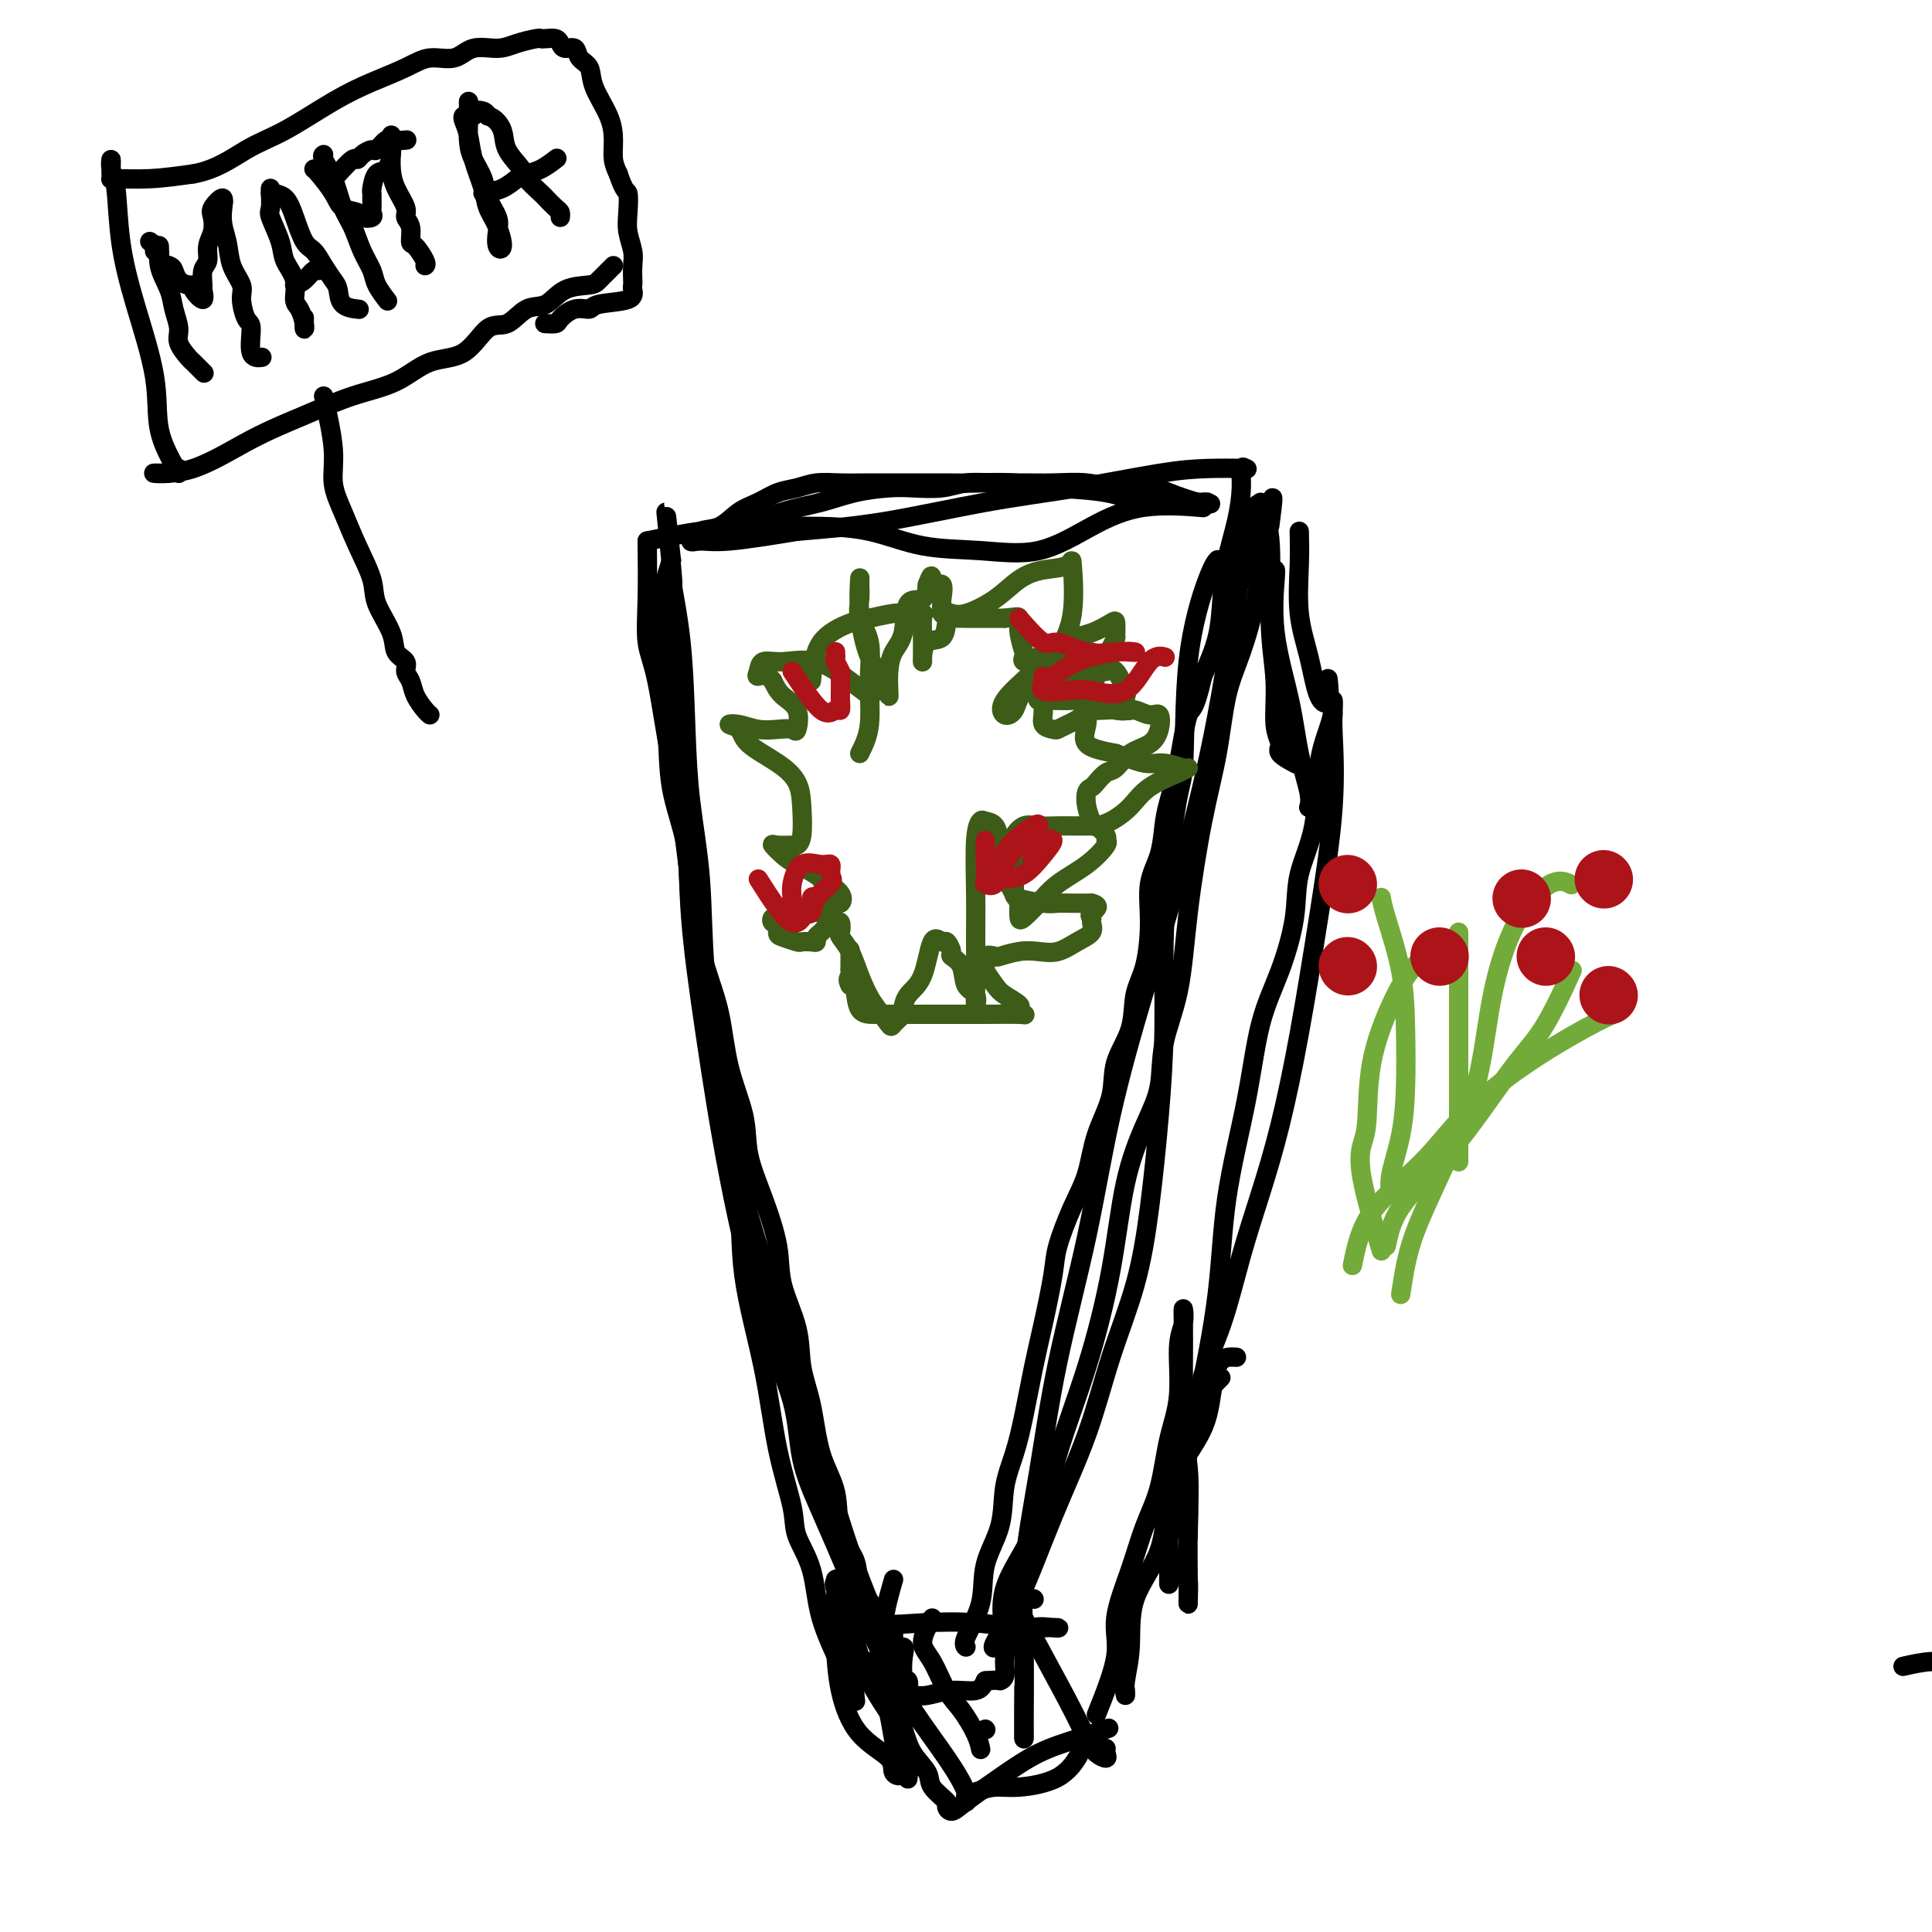 <svg viewBox='0 0 400 400' version='1.1' xmlns='http://www.w3.org/2000/svg' xmlns:xlink='http://www.w3.org/1999/xlink'><g fill='none' stroke='#000000' stroke-width='4' stroke-linecap='round' stroke-linejoin='round'><path d='M134,112c3.963,-0.811 7.926,-1.621 11,-2c3.074,-0.379 5.259,-0.326 8,-1c2.741,-0.674 6.037,-2.076 9,-3c2.963,-0.924 5.594,-1.371 8,-2c2.406,-0.629 4.588,-1.440 7,-2c2.412,-0.560 5.052,-0.868 7,-1c1.948,-0.132 3.202,-0.088 5,0c1.798,0.088 4.141,0.220 6,0c1.859,-0.220 3.234,-0.792 5,-1c1.766,-0.208 3.922,-0.052 6,0c2.078,0.052 4.080,-0.001 6,0c1.920,0.001 3.760,0.054 6,0c2.240,-0.054 4.880,-0.217 7,0c2.120,0.217 3.721,0.815 6,1c2.279,0.185 5.235,-0.042 7,0c1.765,0.042 2.339,0.351 4,1c1.661,0.649 4.409,1.636 6,2c1.591,0.364 2.026,0.104 2,0c-0.026,-0.104 -0.513,-0.052 -1,0'/><path d='M249,104c3.558,0.617 0.452,0.158 -1,0c-1.452,-0.158 -1.249,-0.017 -2,0c-0.751,0.017 -2.456,-0.090 -4,0c-1.544,0.090 -2.929,0.378 -5,0c-2.071,-0.378 -4.830,-1.422 -8,-2c-3.170,-0.578 -6.751,-0.691 -10,-1c-3.249,-0.309 -6.167,-0.815 -9,-1c-2.833,-0.185 -5.583,-0.049 -8,0c-2.417,0.049 -4.502,0.012 -7,0c-2.498,-0.012 -5.410,-0.000 -8,0c-2.590,0.000 -4.860,-0.012 -7,0c-2.140,0.012 -4.151,0.048 -6,0c-1.849,-0.048 -3.537,-0.180 -5,0c-1.463,0.180 -2.701,0.672 -4,1c-1.299,0.328 -2.658,0.492 -4,1c-1.342,0.508 -2.666,1.359 -4,2c-1.334,0.641 -2.679,1.071 -4,2c-1.321,0.929 -2.619,2.355 -4,3c-1.381,0.645 -2.845,0.507 -4,1c-1.155,0.493 -2.000,1.617 -2,2c0.000,0.383 0.846,0.026 2,0c1.154,-0.026 2.615,0.278 6,0c3.385,-0.278 8.692,-1.139 14,-2'/><path d='M165,110c6.450,-0.557 11.576,-0.948 18,-2c6.424,-1.052 14.145,-2.765 21,-4c6.855,-1.235 12.843,-1.990 19,-3c6.157,-1.010 12.483,-2.273 17,-3c4.517,-0.727 7.225,-0.917 10,-1c2.775,-0.083 5.617,-0.059 7,0c1.383,0.059 1.306,0.151 1,0c-0.306,-0.151 -0.842,-0.546 -1,0c-0.158,0.546 0.061,2.033 0,4c-0.061,1.967 -0.403,4.414 -1,7c-0.597,2.586 -1.449,5.312 -2,8c-0.551,2.688 -0.802,5.339 -1,8c-0.198,2.661 -0.342,5.332 -1,8c-0.658,2.668 -1.829,5.334 -3,8'/><path d='M249,140c-1.824,7.971 -2.385,6.399 -3,8c-0.615,1.601 -1.283,6.375 -2,10c-0.717,3.625 -1.484,6.100 -2,8c-0.516,1.900 -0.781,3.225 -1,5c-0.219,1.775 -0.392,4.002 -1,6c-0.608,1.998 -1.652,3.768 -2,6c-0.348,2.232 0.001,4.927 0,8c-0.001,3.073 -0.351,6.524 -1,9c-0.649,2.476 -1.595,3.975 -2,6c-0.405,2.025 -0.268,4.574 -1,7c-0.732,2.426 -2.334,4.728 -3,7c-0.666,2.272 -0.396,4.512 -1,7c-0.604,2.488 -2.083,5.223 -3,8c-0.917,2.777 -1.271,5.594 -2,8c-0.729,2.406 -1.833,4.400 -3,7c-1.167,2.600 -2.396,5.806 -3,8c-0.604,2.194 -0.584,3.376 -1,6c-0.416,2.624 -1.267,6.691 -2,10c-0.733,3.309 -1.346,5.859 -2,9c-0.654,3.141 -1.349,6.872 -2,10c-0.651,3.128 -1.257,5.653 -2,8c-0.743,2.347 -1.622,4.516 -2,7c-0.378,2.484 -0.255,5.282 -1,8c-0.745,2.718 -2.357,5.355 -3,8c-0.643,2.645 -0.317,5.297 -1,8c-0.683,2.703 -2.376,5.459 -3,7c-0.624,1.541 -0.178,1.869 0,2c0.178,0.131 0.089,0.066 0,0'/><path d='M139,116c-1.209,3.826 -2.418,7.653 -3,11c-0.582,3.347 -0.536,6.216 0,10c0.536,3.784 1.564,8.484 2,13c0.436,4.516 0.281,8.849 1,13c0.719,4.151 2.313,8.118 3,12c0.687,3.882 0.468,7.677 1,12c0.532,4.323 1.815,9.174 3,13c1.185,3.826 2.273,6.626 3,10c0.727,3.374 1.092,7.320 2,11c0.908,3.680 2.360,7.092 3,10c0.640,2.908 0.470,5.311 1,8c0.530,2.689 1.762,5.666 3,9c1.238,3.334 2.482,7.027 3,10c0.518,2.973 0.311,5.227 1,8c0.689,2.773 2.273,6.065 3,9c0.727,2.935 0.598,5.512 1,8c0.402,2.488 1.334,4.888 2,8c0.666,3.112 1.066,6.936 2,10c0.934,3.064 2.404,5.369 3,8c0.596,2.631 0.320,5.589 1,8c0.680,2.411 2.316,4.275 3,6c0.684,1.725 0.415,3.311 1,5c0.585,1.689 2.024,3.483 3,5c0.976,1.517 1.488,2.759 2,4'/><path d='M183,337c1.878,3.709 2.071,2.980 2,3c-0.071,0.020 -0.408,0.788 0,1c0.408,0.212 1.559,-0.133 2,0c0.441,0.133 0.170,0.743 0,2c-0.170,1.257 -0.240,3.160 0,4c0.240,0.840 0.790,0.619 1,1c0.210,0.381 0.081,1.366 0,2c-0.081,0.634 -0.113,0.917 0,1c0.113,0.083 0.373,-0.036 1,0c0.627,0.036 1.622,0.226 3,0c1.378,-0.226 3.140,-0.869 5,-1c1.860,-0.131 3.817,0.248 5,0c1.183,-0.248 1.591,-1.124 2,-2'/><path d='M204,348c3.092,-0.285 2.824,0.004 3,0c0.176,-0.004 0.798,-0.299 1,-1c0.202,-0.701 -0.016,-1.806 0,-3c0.016,-1.194 0.268,-2.476 0,-5c-0.268,-2.524 -1.054,-6.291 0,-10c1.054,-3.709 3.947,-7.362 6,-12c2.053,-4.638 3.266,-10.262 5,-16c1.734,-5.738 3.988,-11.592 6,-18c2.012,-6.408 3.780,-13.371 5,-20c1.220,-6.629 1.892,-12.923 3,-18c1.108,-5.077 2.652,-8.938 4,-12c1.348,-3.062 2.499,-5.325 3,-8c0.501,-2.675 0.351,-5.764 1,-9c0.649,-3.236 2.099,-6.621 3,-11c0.901,-4.379 1.255,-9.751 2,-16c0.745,-6.249 1.881,-13.375 3,-19c1.119,-5.625 2.223,-9.750 3,-14c0.777,-4.250 1.229,-8.624 2,-12c0.771,-3.376 1.861,-5.755 3,-9c1.139,-3.245 2.325,-7.356 3,-11c0.675,-3.644 0.837,-6.822 1,-10'/><path d='M261,114c3.671,-18.341 2.349,-8.693 2,-6c-0.349,2.693 0.275,-1.569 0,-3c-0.275,-1.431 -1.449,-0.031 -2,0c-0.551,0.031 -0.480,-1.307 -1,0c-0.520,1.307 -1.633,5.257 -3,13c-1.367,7.743 -2.989,19.278 -5,30c-2.011,10.722 -4.411,20.632 -7,30c-2.589,9.368 -5.367,18.193 -8,27c-2.633,8.807 -5.119,17.594 -7,26c-1.881,8.406 -3.155,16.429 -5,25c-1.845,8.571 -4.260,17.689 -6,26c-1.740,8.311 -2.806,15.817 -4,23c-1.194,7.183 -2.516,14.045 -3,20c-0.484,5.955 -0.130,11.004 0,16c0.130,4.996 0.035,9.938 0,13c-0.035,3.062 -0.009,4.243 0,5c0.009,0.757 0.003,1.088 0,1c-0.003,-0.088 -0.001,-0.597 0,-1c0.001,-0.403 0.000,-0.702 0,-1'/><path d='M212,358c0.000,4.633 0.000,-0.284 0,-2c0.000,-1.716 0.000,-0.231 0,-1c0.000,-0.769 0.000,-3.791 0,-5c-0.000,-1.209 0.000,-0.604 0,0'/><path d='M134,112c0.043,4.183 0.085,8.365 0,12c-0.085,3.635 -0.298,6.722 0,9c0.298,2.278 1.107,3.748 2,8c0.893,4.252 1.871,11.285 3,17c1.129,5.715 2.411,10.111 3,15c0.589,4.889 0.487,10.270 1,17c0.513,6.730 1.641,14.810 3,24c1.359,9.190 2.948,19.490 5,30c2.052,10.510 4.565,21.231 7,29c2.435,7.769 4.790,12.585 6,17c1.210,4.415 1.273,8.428 2,12c0.727,3.572 2.116,6.704 4,11c1.884,4.296 4.261,9.757 6,14c1.739,4.243 2.839,7.268 4,10c1.161,2.732 2.382,5.171 3,6c0.618,0.829 0.632,0.047 1,0c0.368,-0.047 1.088,0.640 0,-2c-1.088,-2.640 -3.985,-8.606 -7,-17c-3.015,-8.394 -6.150,-19.216 -9,-29c-2.850,-9.784 -5.417,-18.532 -8,-27c-2.583,-8.468 -5.182,-16.657 -7,-24c-1.818,-7.343 -2.855,-13.840 -4,-21c-1.145,-7.160 -2.400,-14.982 -3,-22c-0.600,-7.018 -0.546,-13.231 -1,-19c-0.454,-5.769 -1.414,-11.093 -2,-16c-0.586,-4.907 -0.796,-9.398 -1,-15c-0.204,-5.602 -0.401,-12.316 -1,-18c-0.599,-5.684 -1.600,-10.338 -2,-13c-0.400,-2.662 -0.200,-3.331 0,-4'/><path d='M139,116c-2.166,-19.747 -0.581,-5.115 0,1c0.581,6.115 0.159,3.712 0,3c-0.159,-0.712 -0.055,0.265 0,1c0.055,0.735 0.062,1.227 0,3c-0.062,1.773 -0.191,4.826 0,12c0.191,7.174 0.703,18.467 2,31c1.297,12.533 3.380,26.304 5,37c1.620,10.696 2.779,18.316 4,25c1.221,6.684 2.506,12.433 3,18c0.494,5.567 0.196,10.952 1,17c0.804,6.048 2.709,12.760 4,19c1.291,6.240 1.968,12.009 3,17c1.032,4.991 2.419,9.204 3,12c0.581,2.796 0.355,4.175 1,6c0.645,1.825 2.162,4.096 3,7c0.838,2.904 0.995,6.442 2,10c1.005,3.558 2.856,7.137 4,10c1.144,2.863 1.582,5.011 2,6c0.418,0.989 0.815,0.818 1,1c0.185,0.182 0.157,0.717 0,-1c-0.157,-1.717 -0.444,-5.687 -1,-8c-0.556,-2.313 -1.380,-2.969 -2,-4c-0.620,-1.031 -1.034,-2.437 -1,-3c0.034,-0.563 0.517,-0.281 1,0'/><path d='M174,336c0.527,-2.325 2.843,-0.637 6,0c3.157,0.637 7.155,0.223 11,0c3.845,-0.223 7.538,-0.255 11,0c3.462,0.255 6.694,0.799 9,1c2.306,0.201 3.685,0.060 5,0c1.315,-0.060 2.566,-0.041 3,0c0.434,0.041 0.051,0.102 -1,0c-1.051,-0.102 -2.769,-0.368 -4,0c-1.231,0.368 -1.975,1.370 -3,2c-1.025,0.630 -2.331,0.889 -3,1c-0.669,0.111 -0.702,0.076 -1,0c-0.298,-0.076 -0.862,-0.193 -1,0c-0.138,0.193 0.150,0.695 0,1c-0.150,0.305 -0.737,0.412 0,-1c0.737,-1.412 2.798,-4.345 5,-9c2.202,-4.655 4.543,-11.032 7,-17c2.457,-5.968 5.029,-11.526 7,-17c1.971,-5.474 3.341,-10.864 5,-16c1.659,-5.136 3.607,-10.019 5,-15c1.393,-4.981 2.232,-10.061 3,-16c0.768,-5.939 1.463,-12.736 2,-19c0.537,-6.264 0.914,-11.994 1,-18c0.086,-6.006 -0.118,-12.287 0,-18c0.118,-5.713 0.559,-10.856 1,-16'/><path d='M242,179c1.758,-16.913 2.653,-15.695 3,-20c0.347,-4.305 0.144,-14.133 1,-22c0.856,-7.867 2.769,-13.772 4,-17c1.231,-3.228 1.780,-3.779 2,-4c0.220,-0.221 0.110,-0.110 0,0'/><path d='M269,110c0.049,2.039 0.098,4.077 0,7c-0.098,2.923 -0.341,6.730 0,10c0.341,3.270 1.268,6.003 2,9c0.732,2.997 1.268,6.257 2,8c0.732,1.743 1.659,1.969 2,1c0.341,-0.969 0.098,-3.134 0,-4c-0.098,-0.866 -0.049,-0.433 0,0'/><path d='M261,104c0.878,2.291 1.757,4.581 2,9c0.243,4.419 -0.148,10.965 0,16c0.148,5.035 0.835,8.558 1,12c0.165,3.442 -0.193,6.804 0,9c0.193,2.196 0.938,3.228 1,4c0.062,0.772 -0.560,1.285 0,2c0.560,0.715 2.303,1.633 3,2c0.697,0.367 0.349,0.184 0,0'/><path d='M264,118c0.079,-0.049 0.158,-0.099 0,2c-0.158,2.099 -0.554,6.345 0,11c0.554,4.655 2.057,9.717 3,14c0.943,4.283 1.325,7.787 2,11c0.675,3.213 1.643,6.134 2,8c0.357,1.866 0.102,2.676 0,3c-0.102,0.324 -0.051,0.162 0,0'/><path d='M214,331c0.000,0.000 0.100,0.100 0.1,0.1'/><path d='M210,331c1.007,2.130 2.015,4.260 4,8c1.985,3.740 4.949,9.090 7,13c2.051,3.910 3.191,6.378 4,8c0.809,1.622 1.289,2.396 2,3c0.711,0.604 1.655,1.038 2,1c0.345,-0.038 0.093,-0.549 0,-1c-0.093,-0.451 -0.027,-0.843 0,-1c0.027,-0.157 0.013,-0.078 0,0'/><path d='M227,355c1.763,-4.409 3.526,-8.817 4,-12c0.474,-3.183 -0.341,-5.139 0,-8c0.341,-2.861 1.836,-6.626 3,-10c1.164,-3.374 1.995,-6.356 3,-9c1.005,-2.644 2.182,-4.951 3,-8c0.818,-3.049 1.277,-6.840 2,-10c0.723,-3.160 1.710,-5.689 2,-9c0.290,-3.311 -0.119,-7.404 0,-10c0.119,-2.596 0.764,-3.696 1,-5c0.236,-1.304 0.064,-2.811 0,-3c-0.064,-0.189 -0.019,0.940 0,3c0.019,2.060 0.012,5.049 0,7c-0.012,1.951 -0.027,2.863 0,5c0.027,2.137 0.098,5.500 0,9c-0.098,3.500 -0.366,7.137 -1,11c-0.634,3.863 -1.634,7.953 -2,11c-0.366,3.047 -0.099,5.051 0,7c0.099,1.949 0.028,3.843 0,4c-0.028,0.157 -0.014,-1.421 0,-3'/><path d='M242,325c-0.072,-1.504 -0.254,-3.764 0,-7c0.254,-3.236 0.942,-7.450 2,-12c1.058,-4.550 2.484,-9.438 4,-16c1.516,-6.562 3.122,-14.799 4,-22c0.878,-7.201 1.027,-13.368 2,-20c0.973,-6.632 2.769,-13.729 4,-20c1.231,-6.271 1.896,-11.714 3,-16c1.104,-4.286 2.648,-7.414 4,-11c1.352,-3.586 2.512,-7.632 3,-11c0.488,-3.368 0.302,-6.060 1,-9c0.698,-2.940 2.278,-6.128 3,-10c0.722,-3.872 0.586,-8.428 1,-12c0.414,-3.572 1.379,-6.160 2,-8c0.621,-1.840 0.898,-2.933 1,-4c0.102,-1.067 0.030,-2.107 0,-2c-0.030,0.107 -0.016,1.363 0,2c0.016,0.637 0.035,0.657 0,1c-0.035,0.343 -0.123,1.009 0,4c0.123,2.991 0.456,8.307 0,15c-0.456,6.693 -1.700,14.762 -3,23c-1.300,8.238 -2.657,16.646 -4,24c-1.343,7.354 -2.672,13.654 -4,19c-1.328,5.346 -2.655,9.737 -4,14c-1.345,4.263 -2.708,8.398 -4,13c-1.292,4.602 -2.514,9.673 -4,14c-1.486,4.327 -3.235,7.911 -4,11c-0.765,3.089 -0.545,5.684 -1,8c-0.455,2.316 -1.584,4.354 -2,7c-0.416,2.646 -0.119,5.899 0,9c0.119,3.101 0.059,6.051 0,9'/><path d='M246,318c-0.464,6.924 -0.125,7.733 0,9c0.125,1.267 0.035,2.993 0,4c-0.035,1.007 -0.015,1.295 0,1c0.015,-0.295 0.026,-1.173 0,-4c-0.026,-2.827 -0.090,-7.603 0,-12c0.090,-4.397 0.333,-8.416 0,-12c-0.333,-3.584 -1.244,-6.734 0,-10c1.244,-3.266 4.641,-6.647 6,-8c1.359,-1.353 0.679,-0.676 0,0'/><path d='M256,281c-1.555,-0.098 -3.109,-0.196 -4,2c-0.891,2.196 -1.118,6.687 -2,10c-0.882,3.313 -2.417,5.448 -4,8c-1.583,2.552 -3.212,5.523 -4,9c-0.788,3.477 -0.733,7.462 -2,11c-1.267,3.538 -3.856,6.629 -5,10c-1.144,3.371 -0.842,7.022 -1,10c-0.158,2.978 -0.774,5.283 -1,7c-0.226,1.717 -0.061,2.847 0,3c0.061,0.153 0.017,-0.671 0,-1c-0.017,-0.329 -0.009,-0.165 0,0'/><path d='M193,335c-0.999,1.819 -1.998,3.638 -2,5c-0.002,1.362 0.994,2.267 2,4c1.006,1.733 2.021,4.293 3,6c0.979,1.707 1.922,2.561 3,4c1.078,1.439 2.290,3.464 3,5c0.710,1.536 0.917,2.582 1,3c0.083,0.418 0.041,0.209 0,0'/><path d='M185,327c-1.345,4.697 -2.690,9.394 -2,14c0.690,4.606 3.414,9.122 6,13c2.586,3.878 5.033,7.119 7,10c1.967,2.881 3.455,5.401 4,7c0.545,1.599 0.147,2.277 0,2c-0.147,-0.277 -0.042,-1.508 0,-2c0.042,-0.492 0.021,-0.246 0,0'/><path d='M180,344c1.388,2.290 2.775,4.580 4,7c1.225,2.420 2.287,4.971 3,7c0.713,2.029 1.076,3.537 2,5c0.924,1.463 2.407,2.880 3,4c0.593,1.120 0.294,1.943 1,3c0.706,1.057 2.416,2.350 3,3c0.584,0.650 0.043,0.659 0,1c-0.043,0.341 0.411,1.014 1,1c0.589,-0.014 1.311,-0.715 3,-2c1.689,-1.285 4.345,-3.154 7,-5c2.655,-1.846 5.310,-3.670 8,-5c2.690,-1.330 5.417,-2.166 8,-3c2.583,-0.834 5.024,-1.667 6,-2c0.976,-0.333 0.488,-0.167 0,0'/><path d='M202,371c1.335,-0.451 2.670,-0.903 4,-1c1.330,-0.097 2.656,0.159 5,0c2.344,-0.159 5.708,-0.735 8,-2c2.292,-1.265 3.512,-3.219 4,-4c0.488,-0.781 0.244,-0.391 0,0'/><path d='M173,327c0.220,-0.148 0.439,-0.296 1,1c0.561,1.296 1.463,4.036 2,7c0.537,2.964 0.708,6.151 2,9c1.292,2.849 3.705,5.361 5,8c1.295,2.639 1.474,5.404 2,8c0.526,2.596 1.400,5.022 2,6c0.600,0.978 0.927,0.508 1,1c0.073,0.492 -0.107,1.947 0,1c0.107,-0.947 0.502,-4.295 -1,-8c-1.502,-3.705 -4.900,-7.768 -7,-12c-2.100,-4.232 -2.903,-8.632 -4,-12c-1.097,-3.368 -2.489,-5.703 -3,-7c-0.511,-1.297 -0.142,-1.555 0,-1c0.142,0.555 0.056,1.923 0,4c-0.056,2.077 -0.084,4.864 0,8c0.084,3.136 0.279,6.620 1,10c0.721,3.380 1.969,6.655 4,9c2.031,2.345 4.847,3.760 6,5c1.153,1.240 0.643,2.305 1,3c0.357,0.695 1.580,1.021 2,0c0.420,-1.021 0.036,-3.390 0,-7c-0.036,-3.610 0.275,-8.460 0,-12c-0.275,-3.540 -1.138,-5.770 -2,-8'/><path d='M185,340c0.000,-4.422 0.000,-1.978 0,-1c-0.000,0.978 0.000,0.489 0,0'/><path d='M204,358c0.000,0.000 0.100,0.100 0.1,0.1'/><path d='M149,110c4.490,-0.422 8.980,-0.844 11,-1c2.020,-0.156 1.571,-0.045 2,0c0.429,0.045 1.737,0.025 3,0c1.263,-0.025 2.483,-0.055 5,0c2.517,0.055 6.332,0.196 10,1c3.668,0.804 7.188,2.271 11,3c3.812,0.729 7.916,0.721 12,1c4.084,0.279 8.147,0.845 12,0c3.853,-0.845 7.497,-3.103 11,-5c3.503,-1.897 6.866,-3.434 11,-4c4.134,-0.566 9.038,-0.162 11,0c1.962,0.162 0.981,0.081 0,0'/></g>
<g fill='none' stroke='#3D5C18' stroke-width='4' stroke-linecap='round' stroke-linejoin='round'><path d='M168,141c0.253,-2.950 0.506,-5.901 2,-8c1.494,-2.099 4.230,-3.347 6,-4c1.770,-0.653 2.573,-0.711 4,-1c1.427,-0.289 3.479,-0.809 5,-1c1.521,-0.191 2.513,-0.053 3,0c0.487,0.053 0.470,0.021 1,0c0.530,-0.021 1.606,-0.031 2,0c0.394,0.031 0.106,0.103 0,1c-0.106,0.897 -0.029,2.618 0,4c0.029,1.382 0.009,2.426 0,3c-0.009,0.574 -0.006,0.678 0,1c0.006,0.322 0.015,0.860 0,1c-0.015,0.140 -0.055,-0.120 0,-1c0.055,-0.880 0.205,-2.379 1,-3c0.795,-0.621 2.236,-0.362 3,-1c0.764,-0.638 0.852,-2.171 1,-3c0.148,-0.829 0.354,-0.954 1,-1c0.646,-0.046 1.730,-0.012 3,0c1.270,0.012 2.727,0.003 4,0c1.273,-0.003 2.364,-0.001 3,0c0.636,0.001 0.818,0.000 1,0'/><path d='M208,128c2.552,-0.275 2.930,-0.463 3,0c0.070,0.463 -0.170,1.575 0,3c0.170,1.425 0.750,3.162 1,4c0.250,0.838 0.169,0.775 0,1c-0.169,0.225 -0.426,0.736 0,1c0.426,0.264 1.537,0.281 2,0c0.463,-0.281 0.280,-0.860 1,-1c0.720,-0.140 2.343,0.159 3,0c0.657,-0.159 0.347,-0.775 1,-1c0.653,-0.225 2.268,-0.059 3,0c0.732,0.059 0.580,0.012 1,0c0.420,-0.012 1.410,0.012 2,0c0.590,-0.012 0.779,-0.060 1,0c0.221,0.060 0.474,0.226 0,1c-0.474,0.774 -1.674,2.155 -3,3c-1.326,0.845 -2.778,1.155 -4,2c-1.222,0.845 -2.215,2.225 -3,3c-0.785,0.775 -1.362,0.945 -1,1c0.362,0.055 1.664,-0.006 3,0c1.336,0.006 2.706,0.079 4,0c1.294,-0.079 2.513,-0.308 4,0c1.487,0.308 3.244,1.154 5,2'/><path d='M231,147c3.076,0.393 3.265,-0.123 4,0c0.735,0.123 2.017,0.885 3,1c0.983,0.115 1.669,-0.417 2,0c0.331,0.417 0.307,1.784 0,3c-0.307,1.216 -0.898,2.280 -2,3c-1.102,0.720 -2.715,1.096 -4,2c-1.285,0.904 -2.243,2.335 -3,3c-0.757,0.665 -1.314,0.565 -2,1c-0.686,0.435 -1.501,1.406 -2,2c-0.499,0.594 -0.682,0.813 -1,1c-0.318,0.187 -0.771,0.344 -1,1c-0.229,0.656 -0.234,1.811 0,3c0.234,1.189 0.706,2.410 1,3c0.294,0.590 0.409,0.548 1,1c0.591,0.452 1.660,1.397 2,2c0.340,0.603 -0.047,0.864 0,1c0.047,0.136 0.528,0.149 0,1c-0.528,0.851 -2.064,2.542 -4,4c-1.936,1.458 -4.270,2.684 -6,4c-1.730,1.316 -2.855,2.724 -4,4c-1.145,1.276 -2.308,2.420 -3,3c-0.692,0.580 -0.912,0.594 -1,0c-0.088,-0.594 -0.044,-1.797 0,-3'/><path d='M211,187c-0.782,-1.520 -2.237,-3.820 -3,-6c-0.763,-2.180 -0.835,-4.239 -1,-6c-0.165,-1.761 -0.422,-3.226 -1,-4c-0.578,-0.774 -1.475,-0.859 -2,-1c-0.525,-0.141 -0.676,-0.338 -1,0c-0.324,0.338 -0.819,1.210 -1,4c-0.181,2.790 -0.047,7.498 0,11c0.047,3.502 0.005,5.800 0,9c-0.005,3.200 0.025,7.303 0,10c-0.025,2.697 -0.106,3.987 0,4c0.106,0.013 0.397,-1.252 0,-2c-0.397,-0.748 -1.483,-0.979 -2,-2c-0.517,-1.021 -0.466,-2.832 -1,-4c-0.534,-1.168 -1.652,-1.692 -2,-2c-0.348,-0.308 0.074,-0.399 0,-1c-0.074,-0.601 -0.643,-1.711 -1,-2c-0.357,-0.289 -0.503,0.245 -1,0c-0.497,-0.245 -1.347,-1.269 -2,0c-0.653,1.269 -1.110,4.830 -2,7c-0.890,2.170 -2.212,2.949 -3,4c-0.788,1.051 -1.043,2.376 -1,3c0.043,0.624 0.383,0.549 0,1c-0.383,0.451 -1.488,1.429 -2,2c-0.512,0.571 -0.432,0.735 -1,0c-0.568,-0.735 -1.784,-2.367 -3,-4'/><path d='M181,208c-1.209,-1.721 -2.232,-4.024 -3,-6c-0.768,-1.976 -1.281,-3.625 -2,-5c-0.719,-1.375 -1.645,-2.475 -2,-3c-0.355,-0.525 -0.140,-0.474 0,-1c0.140,-0.526 0.205,-1.631 0,-2c-0.205,-0.369 -0.681,-0.004 -1,0c-0.319,0.004 -0.479,-0.353 -1,0c-0.521,0.353 -1.401,1.415 -2,2c-0.599,0.585 -0.918,0.694 -1,1c-0.082,0.306 0.073,0.811 0,1c-0.073,0.189 -0.374,0.063 -1,0c-0.626,-0.063 -1.578,-0.063 -2,0c-0.422,0.063 -0.313,0.190 -1,0c-0.687,-0.190 -2.171,-0.696 -3,-1c-0.829,-0.304 -1.002,-0.406 -1,-1c0.002,-0.594 0.180,-1.679 0,-2c-0.180,-0.321 -0.718,0.124 -1,0c-0.282,-0.124 -0.307,-0.816 0,-1c0.307,-0.184 0.947,0.139 2,0c1.053,-0.139 2.520,-0.740 4,-1c1.480,-0.260 2.974,-0.180 4,0c1.026,0.180 1.584,0.460 2,0c0.416,-0.460 0.689,-1.659 1,-2c0.311,-0.341 0.661,0.178 1,0c0.339,-0.178 0.668,-1.051 0,-2c-0.668,-0.949 -2.334,-1.975 -4,-3'/><path d='M170,182c-1.448,-1.364 -3.568,-2.275 -5,-3c-1.432,-0.725 -2.174,-1.265 -3,-2c-0.826,-0.735 -1.734,-1.664 -2,-2c-0.266,-0.336 0.111,-0.080 1,0c0.889,0.080 2.289,-0.015 3,0c0.711,0.015 0.731,0.140 1,0c0.269,-0.140 0.787,-0.543 1,-2c0.213,-1.457 0.122,-3.966 0,-6c-0.122,-2.034 -0.276,-3.592 -1,-5c-0.724,-1.408 -2.018,-2.665 -4,-4c-1.982,-1.335 -4.653,-2.746 -6,-4c-1.347,-1.254 -1.372,-2.350 -2,-3c-0.628,-0.650 -1.860,-0.855 -2,-1c-0.140,-0.145 0.813,-0.232 2,0c1.187,0.232 2.608,0.781 4,1c1.392,0.219 2.756,0.106 4,0c1.244,-0.106 2.369,-0.205 3,0c0.631,0.205 0.767,0.715 1,0c0.233,-0.715 0.563,-2.654 0,-4c-0.563,-1.346 -2.018,-2.099 -3,-3c-0.982,-0.901 -1.491,-1.951 -2,-3'/><path d='M160,141c-1.293,-1.746 -2.526,-1.112 -3,-1c-0.474,0.112 -0.189,-0.298 0,-1c0.189,-0.702 0.282,-1.697 1,-2c0.718,-0.303 2.060,0.087 4,0c1.940,-0.087 4.479,-0.652 7,0c2.521,0.652 5.025,2.522 7,4c1.975,1.478 3.421,2.565 4,3c0.579,0.435 0.289,0.217 0,0'/><path d='M178,156c0.862,-1.726 1.723,-3.452 2,-6c0.277,-2.548 -0.031,-5.917 0,-9c0.031,-3.083 0.401,-5.878 0,-8c-0.401,-2.122 -1.573,-3.569 -2,-5c-0.427,-1.431 -0.110,-2.845 0,-4c0.110,-1.155 0.012,-2.053 0,-3c-0.012,-0.947 0.064,-1.945 0,-1c-0.064,0.945 -0.266,3.832 0,7c0.266,3.168 0.999,6.617 2,9c1.001,2.383 2.270,3.702 3,5c0.730,1.298 0.921,2.577 1,3c0.079,0.423 0.047,-0.010 0,-1c-0.047,-0.990 -0.107,-2.536 0,-4c0.107,-1.464 0.382,-2.845 1,-4c0.618,-1.155 1.578,-2.083 2,-4c0.422,-1.917 0.306,-4.824 1,-6c0.694,-1.176 2.198,-0.622 3,-1c0.802,-0.378 0.901,-1.689 1,-3'/><path d='M192,121c1.342,-3.511 0.699,-0.790 1,0c0.301,0.790 1.548,-0.352 2,0c0.452,0.352 0.109,2.199 0,3c-0.109,0.801 0.016,0.556 0,1c-0.016,0.444 -0.171,1.575 0,2c0.171,0.425 0.670,0.143 1,0c0.330,-0.143 0.491,-0.147 1,0c0.509,0.147 1.366,0.444 3,0c1.634,-0.444 4.045,-1.630 6,-3c1.955,-1.370 3.455,-2.925 5,-4c1.545,-1.075 3.137,-1.669 5,-2c1.863,-0.331 3.999,-0.399 5,-1c1.001,-0.601 0.869,-1.734 1,0c0.131,1.734 0.526,6.337 0,10c-0.526,3.663 -1.974,6.386 -4,9c-2.026,2.614 -4.631,5.118 -6,7c-1.369,1.882 -1.501,3.142 -2,4c-0.499,0.858 -1.366,1.314 -2,1c-0.634,-0.314 -1.035,-1.397 0,-3c1.035,-1.603 3.507,-3.724 6,-6c2.493,-2.276 5.008,-4.707 7,-6c1.992,-1.293 3.462,-1.450 5,-2c1.538,-0.550 3.145,-1.494 4,-2c0.855,-0.506 0.959,-0.573 1,0c0.041,0.573 0.021,1.787 0,3'/><path d='M231,132c-0.687,1.896 -2.904,5.135 -4,8c-1.096,2.865 -1.072,5.354 -2,7c-0.928,1.646 -2.808,2.447 -4,3c-1.192,0.553 -1.694,0.857 -2,1c-0.306,0.143 -0.414,0.126 -1,0c-0.586,-0.126 -1.651,-0.362 -2,-1c-0.349,-0.638 0.016,-1.678 0,-3c-0.016,-1.322 -0.415,-2.928 0,-4c0.415,-1.072 1.644,-1.612 3,-2c1.356,-0.388 2.840,-0.626 4,-1c1.160,-0.374 1.996,-0.885 3,-1c1.004,-0.115 2.178,0.167 3,0c0.822,-0.167 1.294,-0.783 2,0c0.706,0.783 1.647,2.966 2,4c0.353,1.034 0.118,0.918 0,1c-0.118,0.082 -0.119,0.362 0,1c0.119,0.638 0.357,1.633 0,2c-0.357,0.367 -1.310,0.106 -2,0c-0.690,-0.106 -1.118,-0.057 -2,0c-0.882,0.057 -2.220,0.123 -3,0c-0.780,-0.123 -1.003,-0.435 -1,0c0.003,0.435 0.232,1.617 0,3c-0.232,1.383 -0.923,2.967 0,4c0.923,1.033 3.462,1.517 6,2'/><path d='M231,156c2.104,0.779 4.365,1.727 6,2c1.635,0.273 2.643,-0.129 4,0c1.357,0.129 3.063,0.789 4,1c0.937,0.211 1.104,-0.028 1,0c-0.104,0.028 -0.479,0.323 -2,1c-1.521,0.677 -4.187,1.737 -6,3c-1.813,1.263 -2.774,2.731 -4,4c-1.226,1.269 -2.716,2.340 -4,3c-1.284,0.660 -2.362,0.909 -3,1c-0.638,0.091 -0.835,0.025 -1,0c-0.165,-0.025 -0.299,-0.008 -1,0c-0.701,0.008 -1.971,0.009 -3,0c-1.029,-0.009 -1.817,-0.026 -3,0c-1.183,0.026 -2.762,0.095 -4,0c-1.238,-0.095 -2.136,-0.356 -3,0c-0.864,0.356 -1.696,1.328 -2,2c-0.304,0.672 -0.082,1.044 0,2c0.082,0.956 0.024,2.494 0,4c-0.024,1.506 -0.015,2.978 0,4c0.015,1.022 0.037,1.594 0,2c-0.037,0.406 -0.133,0.645 1,1c1.133,0.355 3.494,0.827 5,1c1.506,0.173 2.156,0.046 3,0c0.844,-0.046 1.881,-0.012 3,0c1.119,0.012 2.320,0.004 3,0c0.680,-0.004 0.840,-0.002 1,0'/><path d='M226,187c2.318,0.556 0.613,1.447 0,2c-0.613,0.553 -0.134,0.769 0,1c0.134,0.231 -0.078,0.479 0,1c0.078,0.521 0.444,1.316 0,2c-0.444,0.684 -1.699,1.259 -3,2c-1.301,0.741 -2.648,1.649 -4,2c-1.352,0.351 -2.710,0.145 -4,0c-1.290,-0.145 -2.513,-0.228 -4,0c-1.487,0.228 -3.237,0.766 -4,1c-0.763,0.234 -0.538,0.164 -1,0c-0.462,-0.164 -1.612,-0.420 -2,0c-0.388,0.420 -0.016,1.517 0,2c0.016,0.483 -0.326,0.353 0,1c0.326,0.647 1.320,2.072 2,3c0.680,0.928 1.045,1.359 2,2c0.955,0.641 2.498,1.492 3,2c0.502,0.508 -0.038,0.672 0,1c0.038,0.328 0.655,0.820 1,1c0.345,0.180 0.420,0.048 -1,0c-1.420,-0.048 -4.333,-0.013 -7,0c-2.667,0.013 -5.087,0.003 -7,0c-1.913,-0.003 -3.318,-0.001 -5,0c-1.682,0.001 -3.641,0.000 -5,0c-1.359,-0.000 -2.118,-0.000 -3,0c-0.882,0.000 -1.886,0.000 -3,0c-1.114,-0.000 -2.338,-0.000 -3,-1c-0.662,-1.000 -0.760,-3.000 -1,-4c-0.240,-1.000 -0.620,-1.000 -1,-1'/><path d='M176,204c-0.774,-1.324 -0.207,-1.634 0,-2c0.207,-0.366 0.056,-0.789 0,-1c-0.056,-0.211 -0.015,-0.211 0,-1c0.015,-0.789 0.004,-2.368 0,-3c-0.004,-0.632 -0.002,-0.316 0,0'/></g>
<g fill='none' stroke='#000000' stroke-width='4' stroke-linecap='round' stroke-linejoin='round'><path d='M67,82c0.888,3.995 1.776,7.989 2,11c0.224,3.011 -0.216,5.037 0,7c0.216,1.963 1.088,3.862 2,6c0.912,2.138 1.864,4.516 3,7c1.136,2.484 2.456,5.074 3,7c0.544,1.926 0.313,3.188 1,5c0.687,1.812 2.292,4.176 3,6c0.708,1.824 0.517,3.110 1,4c0.483,0.890 1.638,1.383 2,2c0.362,0.617 -0.071,1.356 0,2c0.071,0.644 0.646,1.192 1,2c0.354,0.808 0.487,1.876 1,3c0.513,1.124 1.407,2.303 2,3c0.593,0.697 0.884,0.914 1,1c0.116,0.086 0.058,0.043 0,0'/><path d='M35,98c-1.882,-0.036 -3.764,-0.071 -3,0c0.764,0.071 4.173,0.250 8,-1c3.827,-1.250 8.072,-3.929 12,-6c3.928,-2.071 7.540,-3.534 11,-5c3.460,-1.466 6.767,-2.933 10,-4c3.233,-1.067 6.391,-1.733 9,-3c2.609,-1.267 4.669,-3.135 7,-4c2.331,-0.865 4.934,-0.726 7,-2c2.066,-1.274 3.593,-3.959 5,-5c1.407,-1.041 2.692,-0.436 4,-1c1.308,-0.564 2.640,-2.297 4,-3c1.360,-0.703 2.749,-0.377 4,-1c1.251,-0.623 2.363,-2.195 4,-3c1.637,-0.805 3.798,-0.843 5,-1c1.202,-0.157 1.446,-0.434 2,-1c0.554,-0.566 1.418,-1.422 2,-2c0.582,-0.578 0.880,-0.880 1,-1c0.120,-0.120 0.060,-0.060 0,0'/><path d='M37,97c0.000,0.000 0.100,0.100 0.1,0.1'/><path d='M37,98c-1.676,-2.930 -3.352,-5.859 -4,-9c-0.648,-3.141 -0.268,-6.493 -1,-11c-0.732,-4.507 -2.574,-10.170 -4,-15c-1.426,-4.830 -2.435,-8.829 -3,-13c-0.565,-4.171 -0.688,-8.516 -1,-11c-0.312,-2.484 -0.815,-3.107 -1,-4c-0.185,-0.893 -0.051,-2.058 0,-2c0.051,0.058 0.019,1.337 0,2c-0.019,0.663 -0.024,0.711 0,1c0.024,0.289 0.079,0.820 0,1c-0.079,0.180 -0.290,0.010 1,0c1.290,-0.010 4.083,0.140 7,0c2.917,-0.140 5.959,-0.570 9,-1'/><path d='M40,36c4.771,-0.818 8.197,-3.363 11,-5c2.803,-1.637 4.982,-2.366 8,-4c3.018,-1.634 6.873,-4.173 10,-6c3.127,-1.827 5.524,-2.942 8,-4c2.476,-1.058 5.029,-2.058 7,-3c1.971,-0.942 3.359,-1.824 5,-2c1.641,-0.176 3.536,0.356 5,0c1.464,-0.356 2.497,-1.598 4,-2c1.503,-0.402 3.477,0.036 5,0c1.523,-0.036 2.597,-0.546 4,-1c1.403,-0.454 3.136,-0.851 4,-1c0.864,-0.149 0.860,-0.050 1,0c0.140,0.050 0.423,0.050 1,0c0.577,-0.050 1.449,-0.151 2,0c0.551,0.151 0.782,0.553 1,1c0.218,0.447 0.424,0.939 1,1c0.576,0.061 1.524,-0.309 2,0c0.476,0.309 0.482,1.296 1,2c0.518,0.704 1.550,1.126 2,2c0.450,0.874 0.320,2.201 1,4c0.680,1.799 2.172,4.070 3,6c0.828,1.930 0.992,3.520 1,5c0.008,1.480 -0.141,2.852 0,4c0.141,1.148 0.570,2.074 1,3'/><path d='M128,36c1.377,4.117 1.819,3.409 2,4c0.181,0.591 0.101,2.480 0,4c-0.101,1.520 -0.223,2.669 0,4c0.223,1.331 0.791,2.842 1,4c0.209,1.158 0.058,1.963 0,3c-0.058,1.037 -0.023,2.305 0,3c0.023,0.695 0.033,0.817 0,1c-0.033,0.183 -0.108,0.425 0,1c0.108,0.575 0.400,1.481 -1,2c-1.400,0.519 -4.492,0.651 -6,1c-1.508,0.349 -1.431,0.917 -2,1c-0.569,0.083 -1.785,-0.317 -3,0c-1.215,0.317 -2.429,1.353 -3,2c-0.571,0.647 -0.500,0.905 -1,1c-0.500,0.095 -1.571,0.027 -2,0c-0.429,-0.027 -0.214,-0.014 0,0'/><path d='M32,52c0.478,-0.749 0.955,-1.498 1,-1c0.045,0.498 -0.344,2.243 0,4c0.344,1.757 1.420,3.525 2,5c0.580,1.475 0.665,2.656 1,4c0.335,1.344 0.920,2.851 1,4c0.080,1.149 -0.346,1.941 0,3c0.346,1.059 1.464,2.387 2,3c0.536,0.613 0.490,0.511 1,1c0.510,0.489 1.574,1.568 2,2c0.426,0.432 0.213,0.216 0,0'/><path d='M31,50c0.899,0.645 1.798,1.290 2,2c0.202,0.710 -0.293,1.487 0,2c0.293,0.513 1.375,0.764 2,1c0.625,0.236 0.792,0.457 1,1c0.208,0.543 0.456,1.409 1,2c0.544,0.591 1.386,0.908 2,1c0.614,0.092 1.002,-0.039 1,0c-0.002,0.039 -0.394,0.249 0,1c0.394,0.751 1.574,2.042 2,2c0.426,-0.042 0.099,-1.418 0,-2c-0.099,-0.582 0.030,-0.371 0,-1c-0.030,-0.629 -0.218,-2.098 0,-3c0.218,-0.902 0.841,-1.238 1,-2c0.159,-0.762 -0.146,-1.950 0,-3c0.146,-1.050 0.744,-1.961 1,-3c0.256,-1.039 0.172,-2.206 0,-3c-0.172,-0.794 -0.431,-1.214 0,-2c0.431,-0.786 1.552,-1.939 2,-2c0.448,-0.061 0.224,0.969 0,2'/><path d='M46,43c0.565,-2.724 -0.021,-0.033 0,2c0.021,2.033 0.649,3.406 1,5c0.351,1.594 0.424,3.407 1,5c0.576,1.593 1.655,2.967 2,4c0.345,1.033 -0.044,1.727 0,3c0.044,1.273 0.520,3.126 1,4c0.480,0.874 0.964,0.770 1,2c0.036,1.230 -0.375,3.793 0,5c0.375,1.207 1.536,1.059 2,1c0.464,-0.059 0.232,-0.030 0,0'/><path d='M56,39c-0.015,0.110 -0.031,0.220 0,1c0.031,0.780 0.107,2.231 0,3c-0.107,0.769 -0.397,0.857 0,2c0.397,1.143 1.482,3.341 2,5c0.518,1.659 0.468,2.780 1,4c0.532,1.220 1.645,2.539 2,4c0.355,1.461 -0.048,3.064 0,4c0.048,0.936 0.549,1.207 1,2c0.451,0.793 0.853,2.110 1,3c0.147,0.890 0.040,1.355 0,1c-0.040,-0.355 -0.011,-1.530 0,-2c0.011,-0.470 0.006,-0.235 0,0'/><path d='M56,40c1.089,0.110 2.178,0.220 3,1c0.822,0.780 1.375,2.229 2,4c0.625,1.771 1.320,3.863 2,5c0.680,1.137 1.346,1.320 2,2c0.654,0.680 1.297,1.856 2,3c0.703,1.144 1.467,2.254 2,3c0.533,0.746 0.833,1.128 1,2c0.167,0.872 0.199,2.235 1,3c0.801,0.765 2.372,0.933 3,1c0.628,0.067 0.314,0.034 0,0'/><path d='M61,59c0.649,-0.196 1.298,-0.393 2,-1c0.702,-0.607 1.458,-1.625 2,-2c0.542,-0.375 0.869,-0.107 1,0c0.131,0.107 0.065,0.054 0,0'/><path d='M67,32c-0.179,0.128 -0.358,0.256 0,1c0.358,0.744 1.252,2.103 2,4c0.748,1.897 1.351,4.331 2,6c0.649,1.669 1.344,2.574 2,4c0.656,1.426 1.272,3.374 2,5c0.728,1.626 1.566,2.931 2,4c0.434,1.069 0.463,1.903 1,3c0.537,1.097 1.582,2.456 2,3c0.418,0.544 0.209,0.272 0,0'/><path d='M70,36c1.170,-1.289 2.340,-2.578 3,-3c0.660,-0.422 0.810,0.023 1,0c0.190,-0.023 0.419,-0.512 1,-1c0.581,-0.488 1.515,-0.974 2,-1c0.485,-0.026 0.522,0.407 1,0c0.478,-0.407 1.395,-1.656 2,-2c0.605,-0.344 0.896,0.217 1,0c0.104,-0.217 0.022,-1.211 0,-1c-0.022,0.211 0.018,1.628 0,3c-0.018,1.372 -0.092,2.698 0,4c0.092,1.302 0.350,2.581 1,4c0.650,1.419 1.693,2.980 2,4c0.307,1.020 -0.120,1.499 0,2c0.120,0.501 0.789,1.024 1,2c0.211,0.976 -0.035,2.405 0,3c0.035,0.595 0.349,0.355 1,1c0.651,0.645 1.637,2.174 2,3c0.363,0.826 0.104,0.950 0,1c-0.104,0.050 -0.052,0.025 0,0'/><path d='M65,35c0.120,0.055 0.240,0.109 1,1c0.760,0.891 2.159,2.618 3,4c0.841,1.382 1.126,2.420 2,3c0.874,0.580 2.339,0.703 3,1c0.661,0.297 0.517,0.766 1,1c0.483,0.234 1.594,0.231 2,0c0.406,-0.231 0.108,-0.690 0,-1c-0.108,-0.310 -0.027,-0.472 0,-1c0.027,-0.528 -0.000,-1.421 0,-2c0.000,-0.579 0.028,-0.845 0,-1c-0.028,-0.155 -0.113,-0.199 0,-1c0.113,-0.801 0.422,-2.359 1,-3c0.578,-0.641 1.425,-0.365 2,-1c0.575,-0.635 0.879,-2.181 1,-3c0.121,-0.819 0.061,-0.909 0,-1'/><path d='M81,31c0.726,-2.619 0.542,-2.167 1,-2c0.458,0.167 1.560,0.048 2,0c0.440,-0.048 0.220,-0.024 0,0'/><path d='M97,21c0.015,0.797 0.030,1.595 0,3c-0.030,1.405 -0.106,3.419 0,5c0.106,1.581 0.393,2.730 1,4c0.607,1.270 1.535,2.662 2,4c0.465,1.338 0.469,2.621 1,4c0.531,1.379 1.590,2.855 2,4c0.410,1.145 0.169,1.958 0,3c-0.169,1.042 -0.268,2.311 0,3c0.268,0.689 0.902,0.797 1,0c0.098,-0.797 -0.341,-2.499 -1,-4c-0.659,-1.501 -1.539,-2.801 -2,-4c-0.461,-1.199 -0.502,-2.297 -1,-4c-0.498,-1.703 -1.451,-4.012 -2,-6c-0.549,-1.988 -0.693,-3.656 -1,-5c-0.307,-1.344 -0.778,-2.364 -1,-3c-0.222,-0.636 -0.197,-0.889 0,-1c0.197,-0.111 0.564,-0.079 1,0c0.436,0.079 0.942,0.207 1,0c0.058,-0.207 -0.330,-0.748 0,-1c0.330,-0.252 1.380,-0.215 2,0c0.620,0.215 0.810,0.607 1,1'/><path d='M101,24c1.440,0.342 2.540,1.696 3,3c0.460,1.304 0.279,2.558 1,4c0.721,1.442 2.343,3.073 3,4c0.657,0.927 0.348,1.151 1,2c0.652,0.849 2.266,2.322 3,3c0.734,0.678 0.589,0.560 1,1c0.411,0.440 1.378,1.438 2,2c0.622,0.562 0.898,0.690 1,1c0.102,0.310 0.029,0.803 0,1c-0.029,0.197 -0.015,0.099 0,0'/><path d='M100,40c1.394,-0.223 2.787,-0.445 4,-1c1.213,-0.555 2.245,-1.441 3,-2c0.755,-0.559 1.233,-0.789 2,-1c0.767,-0.211 1.822,-0.403 3,-1c1.178,-0.597 2.479,-1.599 3,-2c0.521,-0.401 0.260,-0.200 0,0'/><path d='M394,345c2.009,-0.453 4.018,-0.906 6,-1c1.982,-0.094 3.936,0.171 6,0c2.064,-0.171 4.238,-0.778 6,-1c1.762,-0.222 3.111,-0.060 4,0c0.889,0.060 1.316,0.016 2,0c0.684,-0.016 1.624,-0.005 2,0c0.376,0.005 0.188,0.002 0,0'/></g>
<g fill='none' stroke='#AD1419' stroke-width='4' stroke-linecap='round' stroke-linejoin='round'><path d='M204,174c-0.013,1.261 -0.026,2.523 0,4c0.026,1.477 0.093,3.171 0,4c-0.093,0.829 -0.344,0.795 0,1c0.344,0.205 1.283,0.651 2,0c0.717,-0.651 1.211,-2.397 2,-4c0.789,-1.603 1.873,-3.063 3,-4c1.127,-0.937 2.295,-1.353 3,-2c0.705,-0.647 0.946,-1.526 1,-2c0.054,-0.474 -0.078,-0.544 -1,0c-0.922,0.544 -2.635,1.701 -4,3c-1.365,1.299 -2.382,2.740 -3,4c-0.618,1.260 -0.836,2.340 -1,3c-0.164,0.660 -0.273,0.902 0,1c0.273,0.098 0.930,0.054 2,0c1.070,-0.054 2.555,-0.118 4,-1c1.445,-0.882 2.851,-2.584 4,-4c1.149,-1.416 2.043,-2.548 2,-3c-0.043,-0.452 -1.021,-0.226 -2,0'/><path d='M216,174c0.167,-0.464 -1.417,1.875 -2,3c-0.583,1.125 -0.167,1.036 0,1c0.167,-0.036 0.083,-0.018 0,0'/><path d='M164,139c2.226,3.394 4.453,6.788 6,8c1.547,1.212 2.415,0.241 3,0c0.585,-0.241 0.889,0.248 1,0c0.111,-0.248 0.031,-1.231 0,-2c-0.031,-0.769 -0.012,-1.323 0,-2c0.012,-0.677 0.017,-1.477 0,-2c-0.017,-0.523 -0.056,-0.769 0,-1c0.056,-0.231 0.207,-0.447 0,-1c-0.207,-0.553 -0.774,-1.444 -1,-2c-0.226,-0.556 -0.113,-0.778 0,-1'/><path d='M173,136c0.000,-1.833 0.000,-0.917 0,0'/><path d='M211,128c1.912,2.174 3.825,4.348 5,5c1.175,0.652 1.613,-0.217 3,0c1.387,0.217 3.722,1.521 6,2c2.278,0.479 4.497,0.133 6,0c1.503,-0.133 2.288,-0.052 3,0c0.712,0.052 1.349,0.076 1,0c-0.349,-0.076 -1.686,-0.253 -4,0c-2.314,0.253 -5.605,0.937 -8,2c-2.395,1.063 -3.894,2.506 -5,3c-1.106,0.494 -1.818,0.040 -2,0c-0.182,-0.040 0.166,0.335 0,1c-0.166,0.665 -0.845,1.621 0,2c0.845,0.379 3.215,0.182 5,0c1.785,-0.182 2.987,-0.350 5,0c2.013,0.350 4.839,1.218 7,0c2.161,-1.218 3.659,-4.520 5,-6c1.341,-1.480 2.526,-1.137 3,-1c0.474,0.137 0.237,0.069 0,0'/><path d='M157,182c2.628,4.147 5.255,8.294 7,9c1.745,0.706 2.607,-2.031 4,-4c1.393,-1.969 3.317,-3.172 4,-4c0.683,-0.828 0.127,-1.281 0,-2c-0.127,-0.719 0.176,-1.705 0,-2c-0.176,-0.295 -0.832,0.100 -2,0c-1.168,-0.100 -2.848,-0.697 -4,0c-1.152,0.697 -1.775,2.687 -2,4c-0.225,1.313 -0.051,1.948 0,3c0.051,1.052 -0.021,2.520 0,3c0.021,0.480 0.136,-0.029 1,0c0.864,0.029 2.479,0.595 3,0c0.521,-0.595 -0.052,-2.353 0,-3c0.052,-0.647 0.729,-0.185 1,0c0.271,0.185 0.135,0.092 0,0'/></g>
<g fill='none' stroke='#73AB3A' stroke-width='4' stroke-linecap='round' stroke-linejoin='round'><path d='M290,268c0.508,-3.344 1.016,-6.687 2,-10c0.984,-3.313 2.445,-6.595 4,-10c1.555,-3.405 3.206,-6.931 5,-11c1.794,-4.069 3.732,-8.680 5,-14c1.268,-5.320 1.867,-11.348 3,-17c1.133,-5.652 2.798,-10.927 5,-15c2.202,-4.073 4.939,-6.943 7,-8c2.061,-1.057 3.446,-0.302 4,0c0.554,0.302 0.277,0.151 0,0'/><path d='M287,258c0.550,-2.588 1.100,-5.175 3,-8c1.900,-2.825 5.151,-5.886 8,-9c2.849,-3.114 5.297,-6.279 8,-10c2.703,-3.721 5.663,-7.997 8,-11c2.337,-3.003 4.052,-4.731 6,-8c1.948,-3.269 4.128,-8.077 5,-10c0.872,-1.923 0.436,-0.962 0,0'/><path d='M280,262c0.759,-3.754 1.517,-7.509 4,-11c2.483,-3.491 6.690,-6.719 10,-10c3.310,-3.281 5.721,-6.617 9,-10c3.279,-3.383 7.425,-6.814 12,-10c4.575,-3.186 9.578,-6.127 13,-8c3.422,-1.873 5.263,-2.678 6,-3c0.737,-0.322 0.368,-0.161 0,0'/><path d='M288,247c-0.197,-1.011 -0.393,-2.022 0,-4c0.393,-1.978 1.377,-4.924 2,-8c0.623,-3.076 0.885,-6.282 1,-10c0.115,-3.718 0.083,-7.949 0,-12c-0.083,-4.051 -0.218,-7.921 -1,-12c-0.782,-4.079 -2.210,-8.367 -3,-11c-0.790,-2.633 -0.940,-3.609 -1,-4c-0.060,-0.391 -0.030,-0.195 0,0'/><path d='M286,259c-1.662,-5.624 -3.323,-11.247 -4,-15c-0.677,-3.753 -0.369,-5.634 0,-7c0.369,-1.366 0.800,-2.216 1,-5c0.200,-2.784 0.170,-7.503 1,-12c0.830,-4.497 2.522,-8.772 4,-12c1.478,-3.228 2.744,-5.407 4,-7c1.256,-1.593 2.502,-2.598 3,-3c0.498,-0.402 0.249,-0.201 0,0'/><path d='M302,193c0.000,2.718 0.000,5.437 0,8c0.000,2.563 0.000,4.971 0,7c0.000,2.029 0.000,3.678 0,8c0.000,4.322 -0.000,11.318 0,16c0.000,4.682 0.000,7.052 0,8c0.000,0.948 0.000,0.474 0,0'/></g>
<g fill='none' stroke='#AD1419' stroke-width='12' stroke-linecap='round' stroke-linejoin='round'><path d='M279,183c0.000,0.000 0.100,0.100 0.1,0.1'/><path d='M315,186c0.000,0.000 0.100,0.100 0.1,0.1'/><path d='M320,198c0.000,0.000 0.100,0.100 0.1,0.1'/><path d='M333,206c0.000,0.000 0.100,0.100 0.1,0.1'/><path d='M298,198c0.000,0.000 0.100,0.100 0.1,0.1'/><path d='M332,182c0.000,0.000 0.100,0.100 0.1,0.1'/><path d='M279,200c0.000,0.000 0.100,0.100 0.1,0.1'/></g>
</svg>
